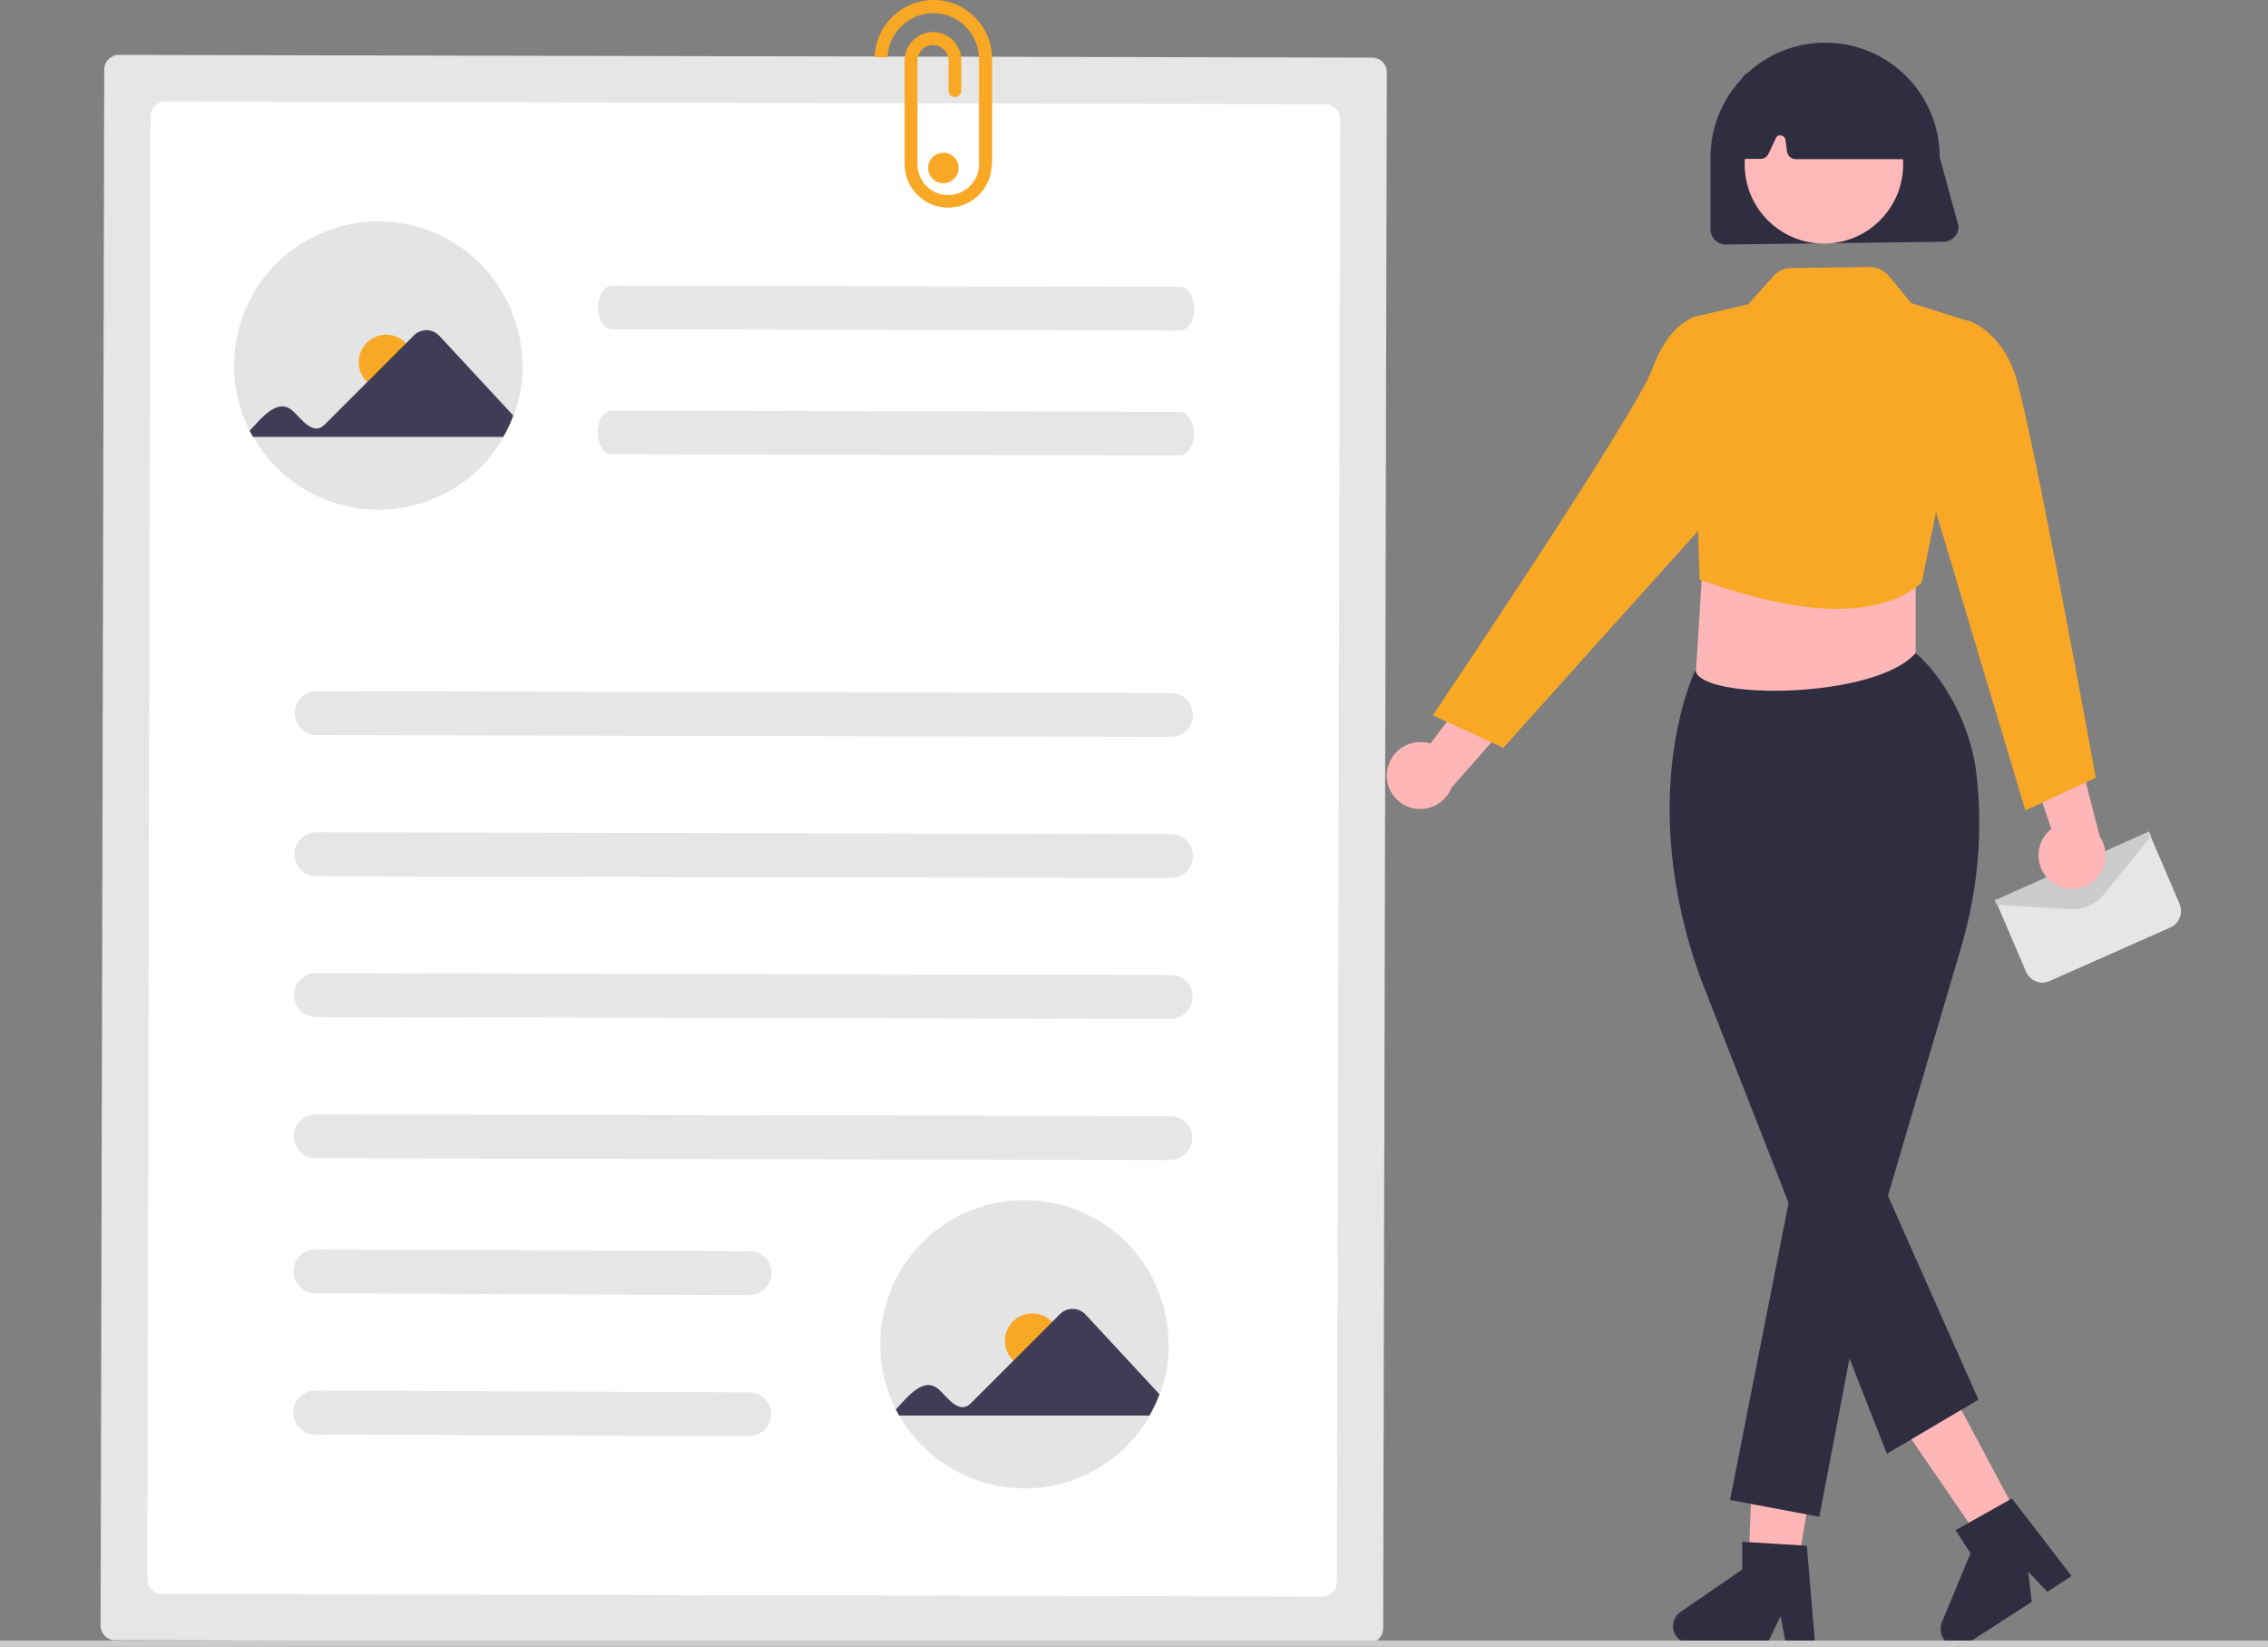 <?xml version="1.0" encoding="UTF-8"?> <svg xmlns="http://www.w3.org/2000/svg" id="Layer_1" version="1.1" viewBox="0 0 744.1 540.1"><rect x="0" y="0" width="744.1" height="540.1" fill="#808080" stroke="none"/><defs><style> .st0 { fill: #2f2e41; } .st1 { fill: #fff; } .st2 { fill: #ffb6b6; } .st3 { fill: #3f3d56; } .st4 { fill: #f9a826; } .st5 { fill: #ffb8b8; } .st6 { fill: #ccc; } .st7 { fill: #e4e4e4; } .st8 { fill: #e6e6e6; } </style></defs><polygon class="st2" points="628.5 244.1 555.5 235.1 559.5 171.1 628.5 171.1 628.5 244.1"></polygon><g id="f547979f-30db-4d62-a257-d4bfbfe667e0"><path class="st8" d="M670.1,322.3c-2.3,0-4.5-1.4-5.4-3.6l-10.1-23.6h30c0,.1,20.6-21.7,20.6-21.7l9.9,23.1c1.2,2.9,0,6.3-3,7.7l-39.7,17.6c-.7.3-1.6.5-2.4.5Z"></path><path class="st6" d="M680,298.2c-.2,0-.5,0-.8,0l-24.1-1.4-.7-1.5.5-.2,50.2-22.4.7,1.5-15.4,19c-2.5,3.1-6.4,5-10.4,5Z"></path></g><g id="ec5190b7-0dc9-4fc1-a6ea-a2851344a52e"><path id="a41acc16-2a15-4b6f-9345-341b037288f3-1349" class="st0" d="M637.5,79.3l-71.3.9c-2.8,0-5-2.3-5-5v-23.6c0-20.7,16.8-37.6,37.6-37.6s37.6,16.8,37.6,37.6l6.2,22.7c0,2.8-2.3,5-5,5h0Z"></path><path id="a3d22c3d-6f1c-436e-b4fd-75bc616be34e-1350" class="st2" d="M672.4,288.7c-4.5-4.1-4.8-11-.8-15.5.4-.5.9-.9,1.4-1.3l-12.4-36.9,19.5,5.2,8.8,34.2c3.4,5,2.1,11.9-2.9,15.3-4.2,2.9-9.9,2.4-13.6-1h0Z"></path><path id="fe496b5f-eacb-49bf-835d-e5ac3c7bd013-1351" class="st2" d="M587.9,525.7l-14.6-2.4,2.2-57.6,21.6,3.5-9.2,56.4Z"></path><path id="adde0c44-329e-48ad-9999-13284ac28796-1352" class="st2" d="M660.8,495.2l-13.2,6.7-35-50.9,19.5-9.9,28.8,54Z"></path><circle id="ab67ec02-b830-445c-9023-1829e58b9383" class="st5" cx="598.4" cy="53.9" r="26"></circle><path id="ac700c97-6387-43c9-81e9-ad7c0d932a24-1353" class="st0" d="M619,476.7l-60.9-155.4c-21.8-59.6-2.3-100.6-2.1-101v-.2c0,0,.3,0,.3,0,2.5,9.7,59.2,9.1,72.2-5.9,7.6,6.4,17.7,21.4,19.9,39.3,2.3,19.2.5,38.7-5,57.3l-24,81.4,29.7,66.9-30,17.7Z"></path><path id="e883732b-3258-425b-994e-3a6a30ec2938-1354" class="st0" d="M589.6,380.4l-22,111.6,29.3,5.5,18.4-96.6-25.7-20.5Z"></path><path class="st4" d="M557.5,190.1c4.7,1.3,51,20.3,73,1l17.2-85.2-20.7-6.5-7.2-8.8c-1.6-1.9-4-3-6.4-3l-25.6.3c-2.3,0-4.5,1-6,2.7l-8.2,9.2-18.5,4.3,2.5,85.9Z"></path><path id="a25c4561-38e3-49ca-954a-abf72052a615-1355" class="st4" d="M639.9,112.6l5.6-7.5s10.3,2.7,15.5,17.4,26.6,132.6,26.6,132.6l-23.1,10.7-31.2-104.1,6.5-49.1Z"></path><path id="a027b147-c881-4d9f-8b61-00879d10f14f-1356" class="st2" d="M455.1,252.9c.8-6,6.3-10.2,12.3-9.4.6,0,1.3.2,1.9.4l23.4-31,6.8,19-23.3,26.5c-2.2,5.6-8.6,8.4-14.3,6.2-4.7-1.9-7.6-6.8-6.8-11.8h0Z"></path><path id="f5b89bac-f8c6-4779-b05c-fe0d4c0fe303-1357" class="st4" d="M563.3,111l-7.8-6.8s-8.1,2.1-13.4,16.8-72,113.6-72,113.6l23.1,10.7,76.5-85.2-6.5-49.1Z"></path><path id="ba40f7a0-bee8-41f1-97d8-6a2b5672d4e5-1358" class="st0" d="M625.5,52.2h-36.4c-1.4,0-2.6-1.1-2.8-2.5l-.5-3.8c-.1-.9-1-1.6-1.9-1.5-.6,0-1.1.4-1.3,1l-2.4,5.1c-.5,1-1.5,1.6-2.5,1.6h-5.5c-1.5,0-2.8-1.2-2.8-2.8,0,0,0-.2,0-.3l2.2-22.7c0-1,.7-1.9,1.6-2.3,16.7-7.8,33.5-7.8,50.2,0,.9.4,1.5,1.2,1.6,2.2l3.3,22.7c.2,1.5-.8,3-2.4,3.2-.1,0-.3,0-.4,0h0Z"></path></g><path id="a3cc64c2-abbc-45ce-be54-f5a6fdde0299-1359" class="st8" d="M39,18c-2.6,0-4.8,2.1-4.8,4.8l-1.2,510.4c0,2.6,2.1,4.8,4.8,4.8l411.2.9c2.6,0,4.8-2.1,4.8-4.8l1.2-510.4c0-2.6-2.1-4.8-4.8-4.8l-411.2-.9Z"></path><path id="efbfa0e2-5865-4f91-9d47-e58aafc36f5f-1360" class="st1" d="M54.2,33.3c-2.6,0-4.8,2.1-4.8,4.8l-1.1,479.9c0,2.6,2.1,4.8,4.8,4.8l380.7.9c2.6,0,4.8-2.1,4.8-4.8l1.1-479.9c0-2.6-2.1-4.8-4.8-4.8l-380.7-.9Z"></path><path id="bdd7e382-c488-46e1-abb6-e0dcfe2b45ff-1361" class="st8" d="M384.3,241.7l-280.5-.6c-4,0-7.1-3.3-7.1-7.3,0-3.9,3.2-7,7.1-7.1l280.5.6c4,0,7.1,3.3,7.1,7.3,0,3.9-3.2,7-7.1,7.1h0Z"></path><path id="a030302a-8aea-40b9-b209-283f220e96ee-1362" class="st8" d="M387,108.4l-186.1-.4c-2.6,0-4.7-3.2-4.7-7.2s2.1-7.2,4.8-7.1l186.1.4c2.6,0,4.7,3.2,4.7,7.2s-2.1,7.2-4.8,7.1Z"></path><path id="a8f20448-9372-4a75-b338-6e14c20e819a-1363" class="st8" d="M386.9,149.4l-186.1-.4c-2.6,0-4.7-3.2-4.7-7.2s2.1-7.2,4.8-7.1l186.1.4c2.6,0,4.7,3.2,4.7,7.2s-2.1,7.2-4.8,7.1Z"></path><path id="b6db1193-8bf6-43ce-8bbd-82156e7f6c80-1364" class="st8" d="M384.2,288l-280.5-.6c-4,0-7.1-3.3-7.1-7.3,0-3.9,3.2-7,7.1-7.1l280.5.6c4,0,7.2,3.1,7.2,7.1,0,4-3.1,7.2-7.1,7.2h0c0,0-.1,0-.2,0h0Z"></path><path id="e8bd11eb-6651-49db-b69e-2aeb489d8156-1365" class="st8" d="M384.1,334.2l-280.5-.6c-4,0-7.1-3.3-7.1-7.3,0-3.9,3.2-7,7.1-7.1l280.5.6c4,0,7.2,3.1,7.2,7.1,0,4-3.1,7.2-7.1,7.2,0,0,0,0,0,0,0,0-.1,0-.2,0h0Z"></path><path id="f336a5d0-52e6-422c-aaf1-5eee2a5d72af-1366" class="st8" d="M384,380.5l-280.5-.6c-4,0-7.1-3.3-7.1-7.3,0-3.9,3.2-7,7.1-7.1l280.5.6c4,0,7.2,3.1,7.2,7.1,0,3.9-3.1,7.2-7.1,7.2,0,0-.1,0-.2,0h0Z"></path><path id="ac9f3bd3-9abe-42cb-b3e3-99cb75c73ae6-1367" class="st8" d="M245.9,424.8l-142.5-.6c-4,0-7.1-3.3-7.1-7.3,0-3.9,3.2-7,7.1-7.1l142.5.6c4,0,7.2,3.1,7.2,7.1,0,3.9-3.1,7.2-7.1,7.2,0,0-.1,0-.2,0Z"></path><path id="f6760762-a9bc-4797-b1cd-005f4be61990-1368" class="st8" d="M245.8,471.1l-142.5-.6c-4,0-7.1-3.3-7.1-7.3,0-3.9,3.2-7,7.1-7.1l142.5.6c4,0,7.2,3.1,7.2,7.1,0,3.9-3.1,7.2-7.1,7.2,0,0-.1,0-.2,0h0Z"></path><path id="b178569c-1ea7-4785-9e0a-4827d572b4f6-1369" class="st8" d="M192.4,241.3"></path><path id="e143acc2-6a50-448e-bf71-b0fcbdb3a8d4-1370" class="st4" d="M325.5,53.7V19.7c.2-10.6-8.2-19.5-18.8-19.7-10.6-.2-19.5,8.2-19.7,18.8,0,0,0,0,0,0h4.2c.3-8.1,6.9-14.4,15-14.5h.2c8.3.1,14.9,7,14.8,15.3v34.4c0,5.5-4.6,9.9-10.1,10h-.1c-5.6,0-10-4.7-10-10.2V19.9c0-2.8,2.3-5.1,5.1-5.1,2.8,0,5.1,2.3,5.1,5.1h0v9.8c0,1.2.9,2.1,2.1,2.1s2.1-.9,2.1-2.1v-9.9c0-5.1-4.2-9.3-9.3-9.3-5.1,0-9.3,4.2-9.3,9.3h0v33.8c-.1,7.9,6.2,14.4,14.1,14.5h.2c7.8,0,14.2-6.3,14.3-14.2,0-.1,0-.2,0-.3Z"></path><path class="st7" d="M383.5,440.9c0,5.6-1,11.2-3,16.5-.9,2.4-2,4.8-3.3,7-13,22.7-41.9,30.5-64.6,17.5-7.3-4.2-13.3-10.2-17.5-17.5-.4-.7-.8-1.5-1.2-2.2-11.8-23.3-2.4-51.8,20.9-63.5s51.8-2.4,63.5,20.9c3.3,6.6,5.1,13.9,5.1,21.3h0Z"></path><circle class="st4" cx="338.7" cy="439.8" r="9"></circle><path class="st3" d="M294,462.2c4-4.3,9.3-11.1,14.3-6.2,2.5,2.3,6.4,8.1,10.2,4.3l29.3-29.3c2.3-2.3,6-2.2,8.2,0,0,0,0,0,0,0l24.4,26.3c-.9,2.4-2,4.8-3.3,7h-82.1l-1.2-2.2Z"></path><path class="st7" d="M171.5,119.9c0,5.6-1,11.2-3,16.5-.9,2.4-2,4.8-3.3,7-13,22.7-41.9,30.5-64.6,17.5-7.3-4.2-13.3-10.2-17.5-17.5-.4-.7-.8-1.5-1.2-2.2-11.8-23.3-2.4-51.8,20.9-63.5,23.3-11.8,51.8-2.4,63.5,20.9,3.3,6.6,5.1,13.9,5.1,21.3h0Z"></path><circle class="st4" cx="126.7" cy="118.8" r="9"></circle><path class="st3" d="M82,141.2c4-4.3,9.3-11.1,14.3-6.2,2.5,2.3,6.4,8.1,10.2,4.3l29.3-29.3c2.3-2.3,6-2.2,8.2,0,0,0,0,0,0,0l24.4,26.3c-.9,2.4-2,4.8-3.3,7h-82.1l-1.2-2.2Z"></path><circle class="st4" cx="309.5" cy="55.1" r="5"></circle><path class="st0" d="M595.4,539.1h-9.5l-1.7-9-4.4,9h-25.2c-3.1,0-5.7-2.5-5.7-5.7,0-1.9.9-3.6,2.5-4.7l20.2-13.9v-9.1l21.2,1.3,2.7,32.1Z"></path><path class="st0" d="M679.7,516.9l-8,5.2-6.3-6.6,1.2,9.9-21.2,13.7c-2.6,1.7-6.1.9-7.8-1.7-1-1.6-1.2-3.5-.5-5.3l9.4-22.6-4.9-7.6,18.5-10.4,19.6,25.5Z"></path><rect id="ec7b4546-a015-4f0c-8a9e-c44dd1859d9d" class="st6" y="538.1" width="744.1" height="2"></rect></svg> 